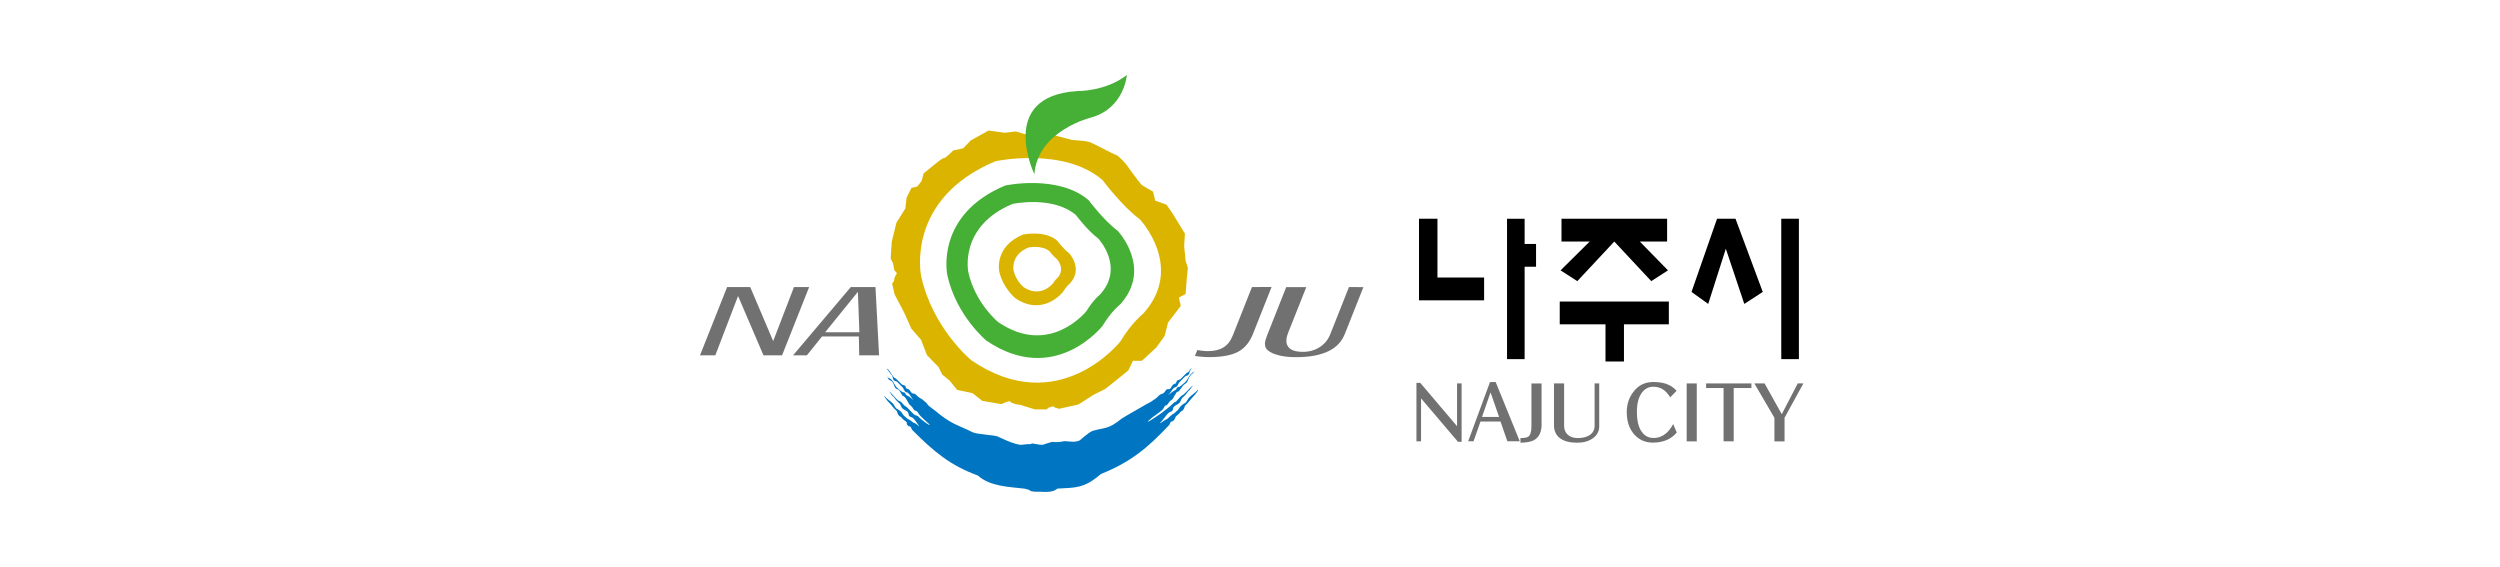 <svg width="300" height="68" viewBox="0 0 300 68" fill="none" xmlns="http://www.w3.org/2000/svg">
<g clip-path="url(#clip0_600_1949)">
<path d="M142.272 31.288L142.1 29.538L142.191 28.035L140.662 25.538L139.975 24.561L138.623 24.072L138.36 22.987C138.36 22.987 137.078 22.289 136.937 22.123C136.346 21.414 135.15 19.733 135.15 19.733C135.15 19.733 134.282 18.703 133.928 18.595C133.57 18.488 131.223 17.21 130.764 17.049C130.304 16.888 128.674 16.802 128.674 16.802C128.674 16.802 126.635 16.259 126.433 16.206C126.231 16.152 125.262 15.991 125.262 15.991C125.262 15.991 124.445 16.48 124.293 16.533C124.142 16.587 123.173 16.152 123.173 16.152L121.896 15.771L120.568 15.932L118.63 15.664L116.49 16.855L115.571 17.806L114.4 18.047C114.4 18.047 113.431 19.025 113.28 18.971C113.123 18.917 112.159 19.728 112.159 19.728L110.832 20.813L110.6 21.709L110.065 22.386L109.378 22.547L108.793 23.712L108.641 25.017L107.571 26.724L107.011 29.001L106.91 30.467L106.885 31.047L107.162 31.595L107.314 32.421L107.632 32.786L107.374 33.232L107.258 33.758L107.051 34.032L107.359 35.348L108.48 37.463L109.348 39.418L110.524 40.776L111.236 42.618L112.613 44.03L113.073 44.954L113.941 45.657L114.86 46.795L116.697 47.177L117.868 48.1L120.058 48.481L120.321 48.455C120.386 48.406 120.442 48.369 120.477 48.352L120.937 48.191C120.937 48.191 121.204 48.052 121.356 48.315C121.356 48.315 121.623 48.395 121.86 48.497L122.456 48.589L124.192 49.131H125.615L125.812 48.922L126.12 48.841L126.352 48.739L126.62 48.922L126.988 49.008L127.004 49.072L129.421 48.535L131.183 47.397L132.636 46.666L134.04 45.555L135.412 44.438L135.952 43.294H137.028L138.759 41.7L139.753 40.314L140.162 38.714L141.691 36.706L141.464 35.708L142.272 35.278L142.408 33.506L142.544 32.132L142.272 31.288ZM137.169 37.657C137.169 37.657 135.806 38.704 134.448 40.969C134.448 40.969 127.059 50.388 116.561 43.235C116.561 43.235 111.897 39.402 110.534 33.119C110.534 33.119 108.591 23.879 119.478 19.341C119.478 19.341 127.645 17.596 132.308 21.607C132.308 21.607 134.64 24.743 136.78 26.316C136.78 26.322 142.226 32.078 137.169 37.657Z" fill="#DBB400"/>
<path d="M143.736 46.785C143.286 47.257 143.165 47.263 142.686 47.714C142.595 47.794 142.378 48.224 142.287 48.304C142.252 48.342 142.085 48.39 141.686 48.734C141.6 48.809 141.414 49.142 141.328 49.217C141.192 49.335 140.995 49.523 140.859 49.636C140.576 49.738 140.313 50.087 140.026 50.307C139.819 50.312 139.455 50.71 139.163 50.795C139.541 50.447 139.829 49.942 140.187 49.577C140.323 49.437 140.541 49.437 140.677 49.292C140.763 49.201 140.773 48.911 140.859 48.82C141.076 48.589 141.363 48.546 141.565 48.304C141.666 48.186 141.742 47.907 141.838 47.783C141.949 47.654 142.161 47.499 142.262 47.37C142.438 47.144 142.423 47.166 142.59 46.94C142.62 46.897 142.771 46.785 142.802 46.747C142.913 46.597 143.024 46.441 143.125 46.296L143.069 46.301C142.751 46.634 142.464 46.924 142.135 47.241C141.969 47.402 141.838 47.434 141.666 47.595C141.51 47.74 141.277 48.052 141.121 48.191C140.959 48.336 141.055 48.159 140.98 48.224C140.818 48.358 140.49 48.68 140.329 48.814C139.98 49.093 140.041 49.061 139.688 49.324C139.622 49.437 136.462 51.596 138.315 50.06C138.416 49.974 139.501 49.276 139.627 48.997C139.698 48.841 139.783 48.658 139.93 48.637C140.117 48.61 140.212 48.326 140.364 48.175C140.535 47.998 140.551 48.052 140.717 47.875C140.788 47.799 140.929 47.467 141 47.397C141.076 47.316 141.101 47.177 141.176 47.096C141.267 46.994 141.399 47.032 141.51 46.897C141.606 46.785 141.883 46.371 141.974 46.258C142.065 46.146 142.312 46.022 142.398 45.915C142.58 45.684 142.6 45.41 142.771 45.179C142.882 45.029 142.999 44.862 143.17 44.782L143.337 44.508C143.074 44.787 143.185 44.615 142.908 44.889C142.711 45.083 142.423 45.684 142.221 45.866C142.05 46.022 141.494 46.473 141.595 46.382C141.494 46.473 141.363 46.414 141.262 46.505C141.151 46.607 141.212 46.677 141.096 46.774C141.015 46.844 140.763 46.946 140.682 47.016C140.515 47.16 140.344 47.305 140.172 47.445C140.399 47.225 140.611 46.801 140.833 46.575C140.965 46.441 141.096 46.505 141.222 46.366C141.363 46.215 141.414 45.995 141.55 45.845C141.701 45.673 142.029 45.383 142.176 45.211C142.327 45.034 142.474 45.142 142.615 44.964C142.842 44.68 142.66 44.653 142.872 44.363C142.983 44.207 142.903 44.336 143.004 44.186H142.983C142.62 44.433 142.893 44.352 142.61 44.632C142.489 44.75 142.479 44.68 142.358 44.792C142.272 44.873 142.221 44.938 142.135 45.018C141.989 45.152 141.807 45.356 141.656 45.491C141.545 45.593 141.343 45.593 141.232 45.695C141.187 45.738 141.161 45.936 141.111 45.979C140.99 46.087 140.894 46.054 140.768 46.162C140.636 46.269 140.53 46.554 140.399 46.661C140.283 46.752 140.101 46.645 139.99 46.742C139.869 46.838 139.768 47.058 139.647 47.155C139.43 47.322 139.364 47.236 139.147 47.397C139.047 47.467 138.824 47.73 138.723 47.799C138.527 47.939 138.31 48.079 138.113 48.213C137.936 48.336 137.744 48.39 137.568 48.503C137.381 48.626 134.761 50.103 134.59 50.242C133.01 51.526 132.626 51.279 131.163 51.692C130.693 51.821 129.583 52.841 129.583 52.841C129.583 52.836 129.583 52.841 129.583 52.841C128.805 53.233 127.932 52.782 127.387 53.008C126.776 53.094 126.246 53.024 126.246 53.024C125.827 53.137 125.242 53.341 125.242 53.341C125.202 53.362 125.126 53.378 125.035 53.378C124.611 53.362 124.273 53.276 123.874 53.212C123.798 53.244 123.728 53.271 123.657 53.298C123.369 53.276 122.718 53.357 122.718 53.357C122.027 53.572 119.195 52.127 119.786 52.401C119.347 52.192 117.222 52.133 116.697 51.864C115.162 51.086 114.431 51.005 112.825 49.775C112.654 49.647 112.24 49.276 112.053 49.158C111.882 49.05 111.685 48.863 111.513 48.75C111.321 48.621 111.246 48.379 111.054 48.245C110.958 48.181 110.756 47.987 110.66 47.917C110.448 47.767 110.413 47.799 110.206 47.638C110.09 47.547 109.959 47.386 109.837 47.295C109.726 47.209 109.55 47.257 109.439 47.171C109.313 47.069 109.201 46.854 109.075 46.747C108.954 46.645 108.858 46.683 108.737 46.581C108.692 46.538 108.671 46.339 108.626 46.301C108.515 46.205 108.313 46.215 108.207 46.119C108.061 45.99 107.884 45.797 107.743 45.662C107.662 45.587 107.606 45.523 107.526 45.448C107.41 45.335 107.395 45.405 107.278 45.292C107.001 45.023 106.819 44.486 106.466 44.256L106.41 44.25C106.511 44.395 106.915 44.889 107.021 45.039C107.223 45.319 107.041 45.356 107.263 45.63C107.4 45.802 107.551 45.689 107.697 45.861C107.839 46.028 108.157 46.307 108.303 46.468C108.434 46.618 108.48 46.833 108.616 46.983C108.737 47.117 108.873 47.048 109 47.177C109.212 47.397 109.413 47.81 109.636 48.025C109.469 47.891 109.302 47.751 109.141 47.617C109.065 47.552 108.813 47.461 108.737 47.397C108.626 47.3 108.692 47.23 108.581 47.134C108.485 47.048 108.348 47.112 108.253 47.021C108.348 47.107 107.808 46.677 107.642 46.527C107.445 46.35 107.172 45.754 106.986 45.571C106.718 45.313 106.713 45.469 106.456 45.201L106.663 45.56C106.824 45.636 107.001 45.711 107.112 45.861C107.273 46.087 107.289 46.366 107.465 46.586C107.551 46.693 107.818 46.725 107.909 46.833C107.995 46.94 108.242 47.429 108.333 47.536C108.439 47.66 108.298 47.386 108.409 47.515C108.495 47.611 108.576 47.649 108.661 47.746C108.732 47.826 108.752 47.939 108.828 48.02C108.894 48.089 109.03 48.417 109.095 48.492C109.257 48.664 109.272 48.664 109.439 48.83C109.585 48.975 109.641 49.255 109.822 49.276C109.969 49.287 110.155 49.464 110.221 49.62C110.342 49.899 111.417 50.79 111.498 50.892C111.846 51.322 110.408 50.285 110.211 49.985C109.868 49.738 109.989 49.969 109.651 49.7C109.494 49.577 108.974 48.986 108.818 48.857C108.742 48.798 108.687 48.803 108.53 48.669C108.379 48.535 108.303 48.395 108.157 48.256C107.99 48.1 107.879 48.164 107.712 48.009C107.389 47.703 107.097 47.338 106.789 47.016L106.733 47.01C106.834 47.16 106.935 47.305 107.046 47.456C107.077 47.493 107.223 47.601 107.253 47.644C107.415 47.864 107.4 47.842 107.571 48.057C107.672 48.186 107.879 48.326 107.985 48.455C108.081 48.573 108.147 48.846 108.248 48.965C108.444 49.196 108.732 49.222 108.939 49.448C109.025 49.539 109.025 49.829 109.111 49.92C109.242 50.055 109.454 50.049 109.59 50.183C109.938 50.538 110.256 51.102 110.307 51.188C110.07 51.021 109.848 50.736 109.641 50.742C109.358 50.532 109.201 50.366 108.924 50.275C108.788 50.162 108.601 49.985 108.465 49.872C108.379 49.802 108.202 49.475 108.116 49.4C107.733 49.072 107.566 49.029 107.531 48.997C107.445 48.916 107.238 48.497 107.152 48.422C106.688 47.993 106.567 47.993 106.133 47.536L106.077 47.526C106.178 47.67 106.284 47.821 106.39 47.971C106.567 48.218 106.723 48.315 106.91 48.556C107.006 48.68 107.203 48.911 107.304 49.034C107.384 49.136 107.506 49.196 107.581 49.292C107.692 49.426 107.682 49.636 107.793 49.77C107.839 49.824 107.884 49.877 107.93 49.931C107.965 49.969 108.081 49.99 108.147 50.065C108.212 50.141 108.248 50.2 108.318 50.275C108.414 50.382 108.682 50.543 108.783 50.645C108.823 50.688 108.813 50.919 108.853 50.962C108.909 51.021 108.964 51.075 109.015 51.134C109.065 51.188 109.201 51.145 109.257 51.198C109.353 51.3 109.373 51.499 109.469 51.596C112.028 54.157 113.956 55.821 117.353 57.067C118.822 58.388 121.093 58.42 122.981 58.64C123.132 58.694 123.294 58.742 123.47 58.775C123.708 58.946 123.708 59.027 124.924 59.011C126.251 59.134 126.701 58.785 126.887 58.64C126.903 58.635 126.918 58.63 126.938 58.63C129.063 58.501 130.067 58.64 132.111 56.879C135.564 55.494 137.643 53.845 140.293 51.01C140.394 50.903 140.414 50.71 140.515 50.608C140.571 50.548 140.707 50.586 140.758 50.532C140.813 50.473 140.869 50.414 140.924 50.355C140.97 50.307 141.055 50.022 141.101 49.974C141.202 49.867 141.378 49.759 141.479 49.647C141.55 49.566 141.585 49.507 141.656 49.432C141.727 49.351 141.843 49.33 141.878 49.287C141.923 49.233 141.974 49.174 142.019 49.12C142.135 48.981 142.13 48.777 142.247 48.637C142.327 48.535 142.453 48.471 142.534 48.363C142.635 48.24 142.842 47.998 142.938 47.869C143.13 47.622 143.286 47.52 143.473 47.263C143.584 47.112 143.695 46.956 143.796 46.811L143.736 46.785Z" fill="#0075C2"/>
<path d="M134.12 27.691C132.455 26.467 130.638 24.024 130.638 24.024C127.004 20.899 120.639 22.257 120.639 22.257C112.154 25.79 113.673 32.99 113.673 32.99C114.733 37.882 118.367 40.873 118.367 40.873C126.549 46.441 132.303 39.106 132.303 39.106C133.363 37.34 134.423 36.524 134.423 36.524C138.365 32.174 134.12 27.691 134.12 27.691ZM132.011 35.337C132.011 35.337 131.203 35.96 130.395 37.302C130.395 37.302 126.009 42.892 119.776 38.65C119.776 38.65 117.005 36.373 116.197 32.647C116.197 32.647 115.046 27.165 121.507 24.469C121.507 24.469 126.352 23.433 129.123 25.817C129.123 25.817 130.506 27.68 131.778 28.609C131.778 28.609 135.009 32.024 132.011 35.337Z" fill="#45B035"/>
<path d="M128.286 30.376C127.604 29.876 126.857 28.872 126.857 28.872C125.368 27.589 122.759 28.147 122.759 28.147C119.281 29.597 119.902 32.545 119.902 32.545C120.336 34.548 121.825 35.777 121.825 35.777C125.176 38.059 127.539 35.052 127.539 35.052C127.973 34.328 128.407 33.995 128.407 33.995C130.027 32.212 128.286 30.376 128.286 30.376ZM126.908 33.34C126.908 33.34 126.635 33.544 126.368 33.995C126.368 33.995 124.904 35.863 122.819 34.446C122.819 34.446 121.896 33.683 121.623 32.437C121.623 32.437 121.239 30.607 123.4 29.704C123.4 29.704 125.02 29.361 125.944 30.155C125.944 30.155 126.408 30.778 126.832 31.09C126.827 31.09 127.907 32.228 126.908 33.34Z" fill="#DBB400"/>
<path d="M124.127 20.909C124.127 20.909 119.594 11.518 129.295 10.928C129.295 10.928 132.667 10.997 135.221 9C135.221 9 134.933 12.968 130.976 14.09C130.976 14.09 124.5 15.647 124.127 20.909Z" fill="#45B035"/>
<path d="M95.276 34.446C95.15 34.773 92.782 40.932 92.782 40.932C92.782 40.932 90.158 34.757 90.026 34.446C89.744 34.446 87.548 34.446 87.255 34.446C87.124 34.757 84.273 41.941 84 42.639C84.505 42.639 85.585 42.639 85.837 42.639C85.963 42.312 88.568 35.52 88.568 35.52C88.568 35.52 91.48 42.328 91.617 42.639C91.889 42.639 93.565 42.639 93.847 42.639C93.974 42.328 96.825 35.138 97.098 34.446C96.588 34.446 95.523 34.446 95.276 34.446Z" fill="#727171"/>
<path d="M102.095 34.446C101.948 34.617 95.861 41.812 95.165 42.639C95.786 42.639 96.669 42.639 96.825 42.639C96.972 42.462 98.647 40.373 98.647 40.373H103.064C103.064 40.373 103.099 42.215 103.104 42.639C103.488 42.639 105.073 42.639 105.487 42.639C105.461 42.108 105.083 34.924 105.058 34.446C104.654 34.446 102.297 34.446 102.095 34.446ZM99.394 39.407L102.948 35.02L103.124 39.869H99.021L99.394 39.407Z" fill="#727171"/>
<path d="M150.236 34.446C150.11 34.768 147.925 40.277 147.925 40.277C147.672 40.916 147.299 41.388 146.819 41.684C146.335 41.984 145.709 42.135 144.967 42.135C144.715 42.135 144.467 42.119 144.23 42.086C144.043 42.07 143.857 42.038 143.675 42.006C143.599 42.194 143.503 42.435 143.392 42.715C143.599 42.747 143.806 42.779 144.003 42.795C144.371 42.833 144.74 42.854 145.093 42.854C146.643 42.854 147.834 42.629 148.626 42.183C149.383 41.764 149.969 41.05 150.358 40.062C150.358 40.062 152.321 35.117 152.589 34.44C152.038 34.446 150.504 34.446 150.236 34.446Z" fill="#727171"/>
<path d="M161.876 34.446C161.75 34.768 159.63 40.11 159.63 40.11C159.367 40.776 158.933 41.302 158.338 41.673C157.767 42.033 157.106 42.221 156.359 42.221C155.486 42.221 154.915 42.033 154.613 41.651C154.446 41.442 154.365 41.19 154.365 40.889C154.365 40.615 154.436 40.298 154.572 39.949C154.572 39.949 156.485 35.133 156.753 34.456C156.197 34.456 154.608 34.456 154.345 34.456C154.219 34.779 152.059 40.228 152.059 40.228C151.907 40.61 151.816 40.932 151.791 41.19C151.791 41.217 151.791 41.243 151.791 41.27C151.791 41.453 151.831 41.625 151.907 41.78C152.129 42.102 152.538 42.36 153.124 42.543C153.76 42.758 154.572 42.86 155.541 42.86C157.151 42.86 158.464 42.613 159.443 42.129C160.382 41.667 161.018 40.991 161.386 40.057C161.386 40.057 163.339 35.133 163.607 34.456C163.117 34.446 162.118 34.446 161.876 34.446Z" fill="#727171"/>
<path d="M213.753 43.096H215.867V26.247H213.753V43.096Z" fill="black"/>
<path d="M209.316 36.47L211.532 35.031L208.261 26.247H206.045L202.981 35.031L204.985 36.47L207.1 29.849L209.316 36.47Z" fill="black"/>
<path d="M194.875 43.38V38.919H200.261V36.185H187.168V38.919H192.66V43.38H194.875Z" fill="black"/>
<path d="M187.269 32.443L189.278 33.737L193.714 28.985L198.151 33.737L200.155 32.443L196.778 28.985H200.054V26.247H187.38V28.985H190.762L187.269 32.443Z" fill="black"/>
<path d="M184.326 32.008V29.275H182.954V26.252H180.844V43.096H182.954V32.008H184.326Z" fill="black"/>
<path d="M170.28 36.04H178.093V33.302H172.495V26.247H170.28V36.04Z" fill="black"/>
<path d="M169.977 45.947H170.436L174.847 51.145V46.006H175.393V53.018H174.958L170.527 47.805V52.959H169.972V45.947H169.977Z" fill="#727171"/>
<path d="M178.8 45.845H179.481L182.373 52.954H180.884L180.061 50.586H177.659L176.826 52.954H176.18L178.8 45.845ZM177.841 50.033H179.89L178.865 47.085L177.841 50.033Z" fill="#727171"/>
<path d="M184.993 50.914C184.993 51.826 184.7 52.455 184.109 52.798C183.731 53.013 183.181 53.12 182.454 53.12V52.562C182.701 52.562 182.878 52.551 182.989 52.535C183.16 52.514 183.302 52.465 183.403 52.39C183.524 52.299 183.615 52.159 183.67 51.977C183.736 51.778 183.771 51.52 183.771 51.193V46.017H184.988V50.914H184.993Z" fill="#727171"/>
<path d="M187.693 51.102C187.693 51.536 187.834 51.886 188.117 52.154C188.415 52.428 188.813 52.567 189.328 52.567C189.919 52.567 190.393 52.449 190.752 52.213C191.15 51.955 191.352 51.585 191.352 51.091V46.011H191.908V51.161C191.908 51.751 191.65 52.229 191.13 52.605C190.631 52.954 190.005 53.126 189.248 53.126C188.374 53.126 187.693 52.949 187.208 52.594C186.724 52.229 186.477 51.708 186.477 51.032V46.011H187.693V51.102V51.102Z" fill="#727171"/>
<path d="M200.427 47.681C200.165 47.257 199.872 46.94 199.559 46.731C199.226 46.516 198.838 46.409 198.398 46.409C197.818 46.409 197.354 46.661 196.995 47.166C196.612 47.708 196.425 48.471 196.425 49.453C196.425 50.382 196.586 51.123 196.915 51.671C197.273 52.261 197.778 52.557 198.439 52.557C198.994 52.557 199.489 52.369 199.928 51.998C200.241 51.73 200.528 51.359 200.786 50.887L201.21 51.907C200.892 52.288 200.498 52.584 200.029 52.793C199.524 53.008 198.964 53.115 198.348 53.115C197.46 53.115 196.728 52.804 196.142 52.17C195.521 51.488 195.209 50.581 195.209 49.437C195.209 49.013 195.274 48.589 195.4 48.17C195.542 47.74 195.744 47.354 196.011 47.021C196.289 46.645 196.617 46.36 197 46.156C197.414 45.947 197.868 45.84 198.368 45.84C198.959 45.84 199.479 45.909 199.918 46.054C200.433 46.232 200.862 46.511 201.19 46.897L200.427 47.681Z" fill="#727171"/>
<path d="M203.612 52.965H202.401V46.011H203.612V52.965Z" fill="#727171"/>
<path d="M206.828 46.564H204.733V46.011H210.169V46.564H208.044V52.959H206.828V46.564Z" fill="#727171"/>
<path d="M212.93 50.135L210.522 46.011H211.749L213.813 49.706L215.726 46.011H216.407L214.146 50.13V52.97H212.93V50.135V50.135Z" fill="#727171"/>
</g>
<defs>
<clipPath id="clip0_600_1949">
<rect width="132.407" height="50" fill="white" transform="translate(84 9)"/>
</clipPath>
</defs>
</svg>

